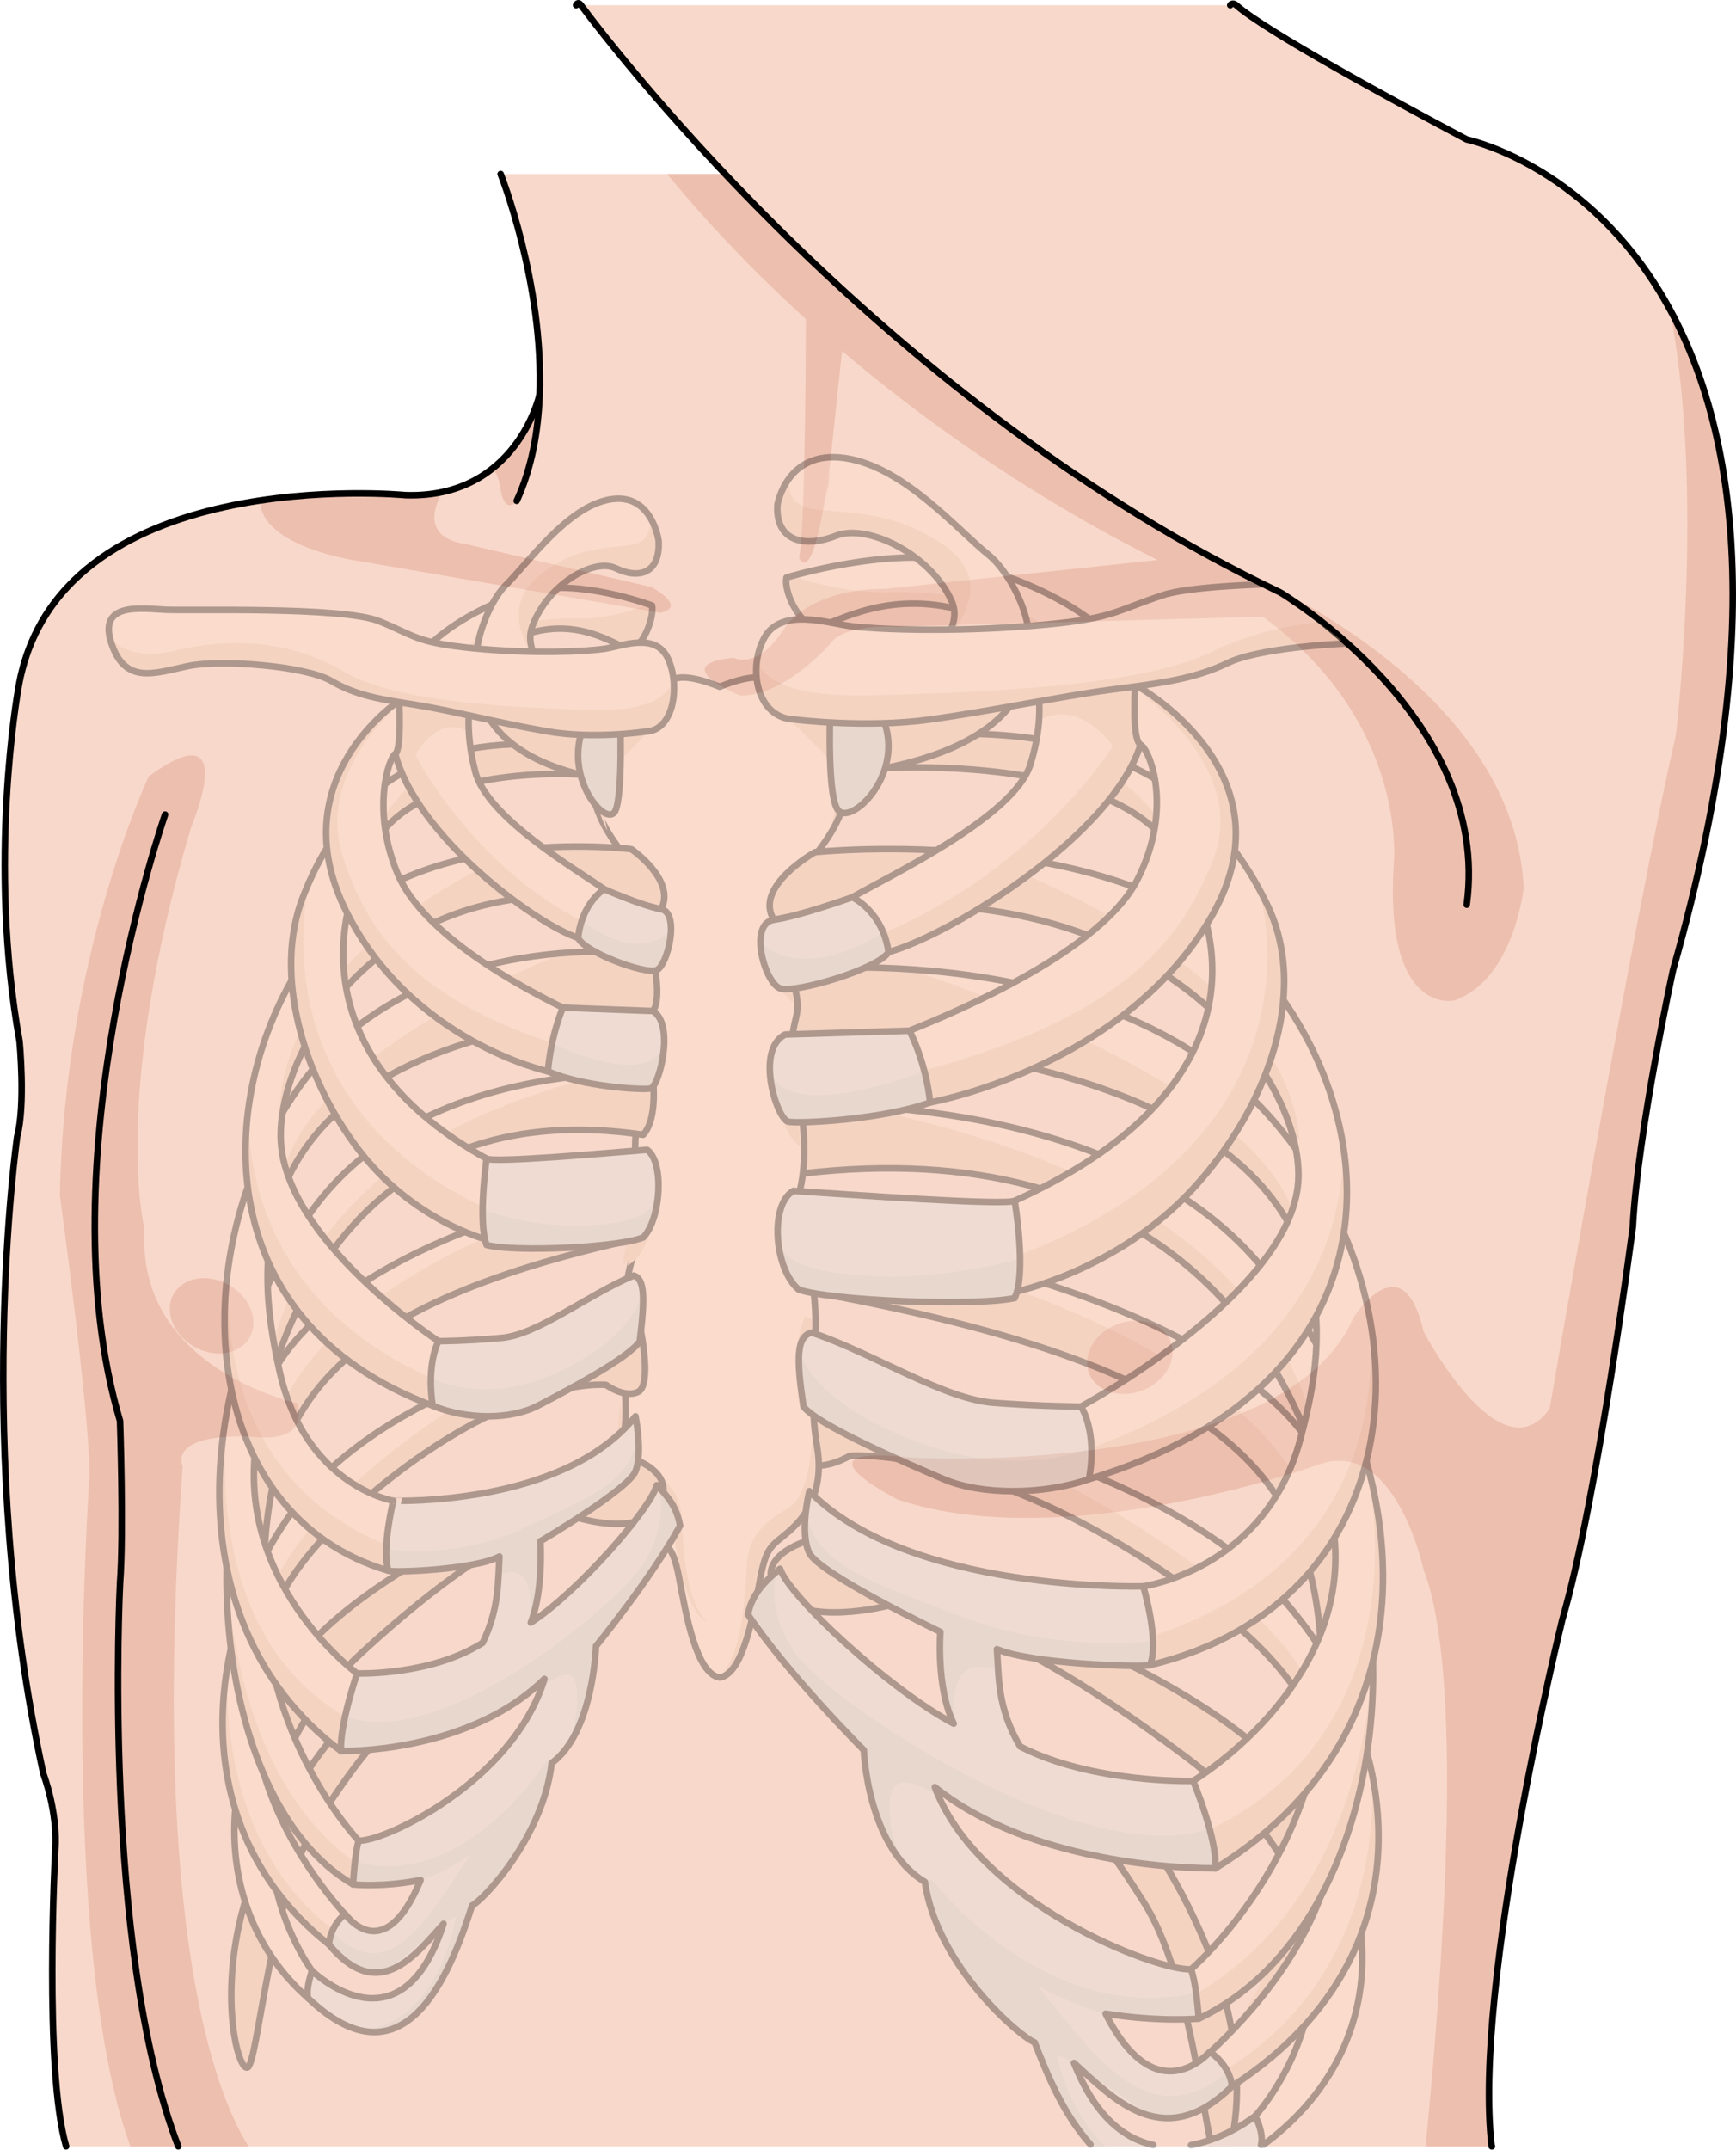 <?xml version="1.0" encoding="utf-8"?>
<!-- Generator: Adobe Illustrator 16.0.0, SVG Export Plug-In . SVG Version: 6.00 Build 0)  -->
<!DOCTYPE svg PUBLIC "-//W3C//DTD SVG 1.1//EN" "http://www.w3.org/Graphics/SVG/1.1/DTD/svg11.dtd">
<svg version="1.1" id="Layer_2" xmlns="http://www.w3.org/2000/svg" xmlns:xlink="http://www.w3.org/1999/xlink" x="0px" y="0px"
	 width="265.914px" height="329.17px" viewBox="0 0 265.914 329.17" enable-background="new 0 0 265.914 329.17"
	 xml:space="preserve">
<g>
	<g>
		<path fill="#F8D8CA" d="M224.666,21.358c-11.55-6.12-30.88-16.641-35.3-20.561H88.324c12.58,16.513,22.839,25.848,22.839,25.848
			H76.93c1.186,3.326,6.337,18.746,5.717,33.963h-0.05c0,0-3.561,15.76-20.48,15.21c0,0-54.04-5.2-59.39,30.1
			c0,0-4.66,26.181,0.27,53.53c0,0,0.93,9.73-0.37,14.61c0,0-6.84,47.819,4.021,97.56c0,0,2.26,5.88,1.81,11.76
			c0,0-1.76,33.561,1.67,45.261h17.181h201.18c-2.93-24.81,10.83-80.671,10.83-80.671c5.39-18.5,10.79-60.119,10.79-60.119
			c0.77-14.65,6.16-39.311,6.16-39.311C288.646,34.458,224.666,21.358,224.666,21.358z"/>
		<path fill="#EDBFAF" d="M256.685,112.674c-6.438,27.896-19.313,103.005-19.313,103.005c-7.511,10.73-19.313-11.803-19.313-11.803
			c-3.219-13.948-10.729-2.146-10.729-2.146c-10.729,24.678-67.597,21.46-67.597,21.46c-19.313-2.146-2.146,6.438-2.146,6.438
			c25.751,8.584,64.378-5.365,64.378-5.365c11.803-4.292,16.094,16.095,16.094,16.095c6.06,15.486,3.246,58.436,0.31,88.282h10.119
			c-2.93-24.81,10.83-80.671,10.83-80.671c5.39-18.5,10.79-60.119,10.79-60.119c0.77-14.65,6.16-39.311,6.16-39.311
			c14.709-51.822,9.532-82.804-0.497-101.188C261.227,75.317,256.685,112.674,256.685,112.674z"/>
		<path fill="#EDBFAF" d="M77.084,76.436c1.354,2.911,3.579-1.838,4.022-3.552c0.664-2.569,0.763-5.232,1.18-7.786
			c0.374-2.287,1.621-5.52,0.651-7.916c-0.082-0.015-0.166-0.02-0.249-0.026c0.015,1.148,0.005,2.301-0.042,3.453h-0.05
			c0,0-1.507,6.646-7.196,11.156c0.219,0.236,0.424,0.489,0.594,0.781C76.702,73.754,76.527,75.236,77.084,76.436z"/>
		<path fill="#EDBFAF" d="M55.143,85.94l45.947,7.877c4.376-0.875-1.313-3.938-1.313-3.938l-28.444-6.564
			c-5.739-0.883-5.464-4.55-3.614-7.967c-1.682,0.359-3.541,0.538-5.603,0.471c0,0-10.271-0.987-22.301,0.822
			C40.008,83.921,55.143,85.94,55.143,85.94z"/>
		<path fill="#EDBFAF" d="M185.581,85.503c-32.923-17.846-64.108-47.816-75.049-58.857h-8.343
			c36.484,44.221,83.773,63.065,83.773,63.065c30.217,16.448,27.54,42.457,27.54,42.457c-1.53,23.333,9.18,21.037,9.18,21.037
			c9.18-3.06,10.71-17.213,10.71-17.213C231.862,102.715,185.581,85.503,185.581,85.503z"/>
		<path fill="#EDBFAF" d="M27.979,224.539c0,0-2.594-5.187,11.021-4.538c0,0,8.429,1.296,6.483-5.187c0,0-24.636-5.187-23.339-26.58
			c0,0-5.186-20.097,7.132-61.588c0,0,7.779-18.153-6.483-7.78c0,0-12.966,27.229-13.614,64.182c0,0,4.538,33.063,4.538,42.788
			c0,0-5.047,71.701,6.247,102.803h7.344h10.748C33.275,321.061,22.915,295.938,27.979,224.539z"/>
		<path fill="none" stroke="#000000" stroke-linecap="round" stroke-linejoin="round" stroke-miterlimit="10" d="M88.246,0.798
			c0,0,0.25-0.67,0.75,0c5.99,8.011,47.37,61.46,107.15,89.931c0,0,32.38,19.27,28.52,47.79"/>
		<path fill="none" stroke="#000000" stroke-linecap="round" stroke-linejoin="round" stroke-miterlimit="10" d="M188.446,0.798
			c0,0,0.33-0.53,0.92,0c4.42,3.92,23.75,14.44,35.3,20.561c0,0,63.98,13.1,31.601,127.18c0,0-5.391,24.66-6.16,39.311
			c0,0-5.4,41.619-10.79,60.119c0,0-13.76,55.861-10.83,80.671c0.01,0.11,0.03-0.11,0.04,0"/>
		<path fill="none" stroke="#000000" stroke-linecap="round" stroke-linejoin="round" stroke-miterlimit="10" d="M76.687,26.646
			c0,0,6.66,16.783,5.96,33.963c-0.221,5.59-1.23,11.16-3.5,16.08"/>
		<path fill="none" stroke="#000000" stroke-linecap="round" stroke-linejoin="round" stroke-miterlimit="10" d="M82.597,60.608
			c0,0-3.561,15.76-20.48,15.21c0,0-54.04-5.2-59.39,30.1c0,0-4.66,26.181,0.27,53.53c0,0,0.93,9.73-0.37,14.61
			c0,0-6.84,47.819,4.021,97.56c0,0,2.26,5.88,1.81,11.76c0,0-1.76,33.561,1.67,45.261"/>
		<path fill="none" stroke="#000000" stroke-linecap="round" stroke-linejoin="round" stroke-miterlimit="10" d="M25.286,124.729
			c0,0-18.6,53.319-6.899,92.85c0,0,0.59,17.14,0,24.82c0,0-2.86,55.831,8.92,86.24"/>
		<path fill="#EDBFAF" d="M194.675,94.383l-57.501,1.583c0,0-7.913-0.527-10.023,2.638c0,0-6.857,7.913-13.716,7.913
			c0,0-11.606-4.747-1.056-5.803c0,0,3.692,2.11,7.913-4.748c0,0,3.693-5.803,15.299-5.803l44.841-4.748
			C180.432,85.415,191.51,91.745,194.675,94.383z"/>
		<path fill="#EDBFAF" d="M123.457,45.322c0,0,0,35.345-1.055,40.093c0,0,1.582,4.22,3.692-7.386s0.528-2.11,0.528-2.11
			l2.638-24.794L123.457,45.322z"/>
		<path fill="#EDBFAF" d="M179.305,205.413c1.084,2.796-0.834,6.143-4.288,7.481c-3.443,1.336-7.121,0.159-8.206-2.636
			c-1.084-2.795,0.841-6.141,4.284-7.476C174.55,201.443,178.221,202.618,179.305,205.413z"/>
		<path fill="#EDBFAF" d="M38.219,204.821c-1.498,2.598-5.308,3.203-8.517,1.352c-3.2-1.844-4.59-5.447-3.094-8.045
			c1.497-2.597,5.311-3.195,8.51-1.351C38.328,198.628,39.716,202.224,38.219,204.821z"/>
	</g>
	<g opacity="0.3">
		<path fill="#EDC5AA" d="M188.416,328.659c1.343-5.232,1.9-16.436-2.705-28.381c-6.411-16.638-14.858-25.222-15.241-25.2
			l-6.952,0.867c0,0,4.011,3.072,11.819,15.534c6.266,10,8.66,29.613,10.287,37.18H188.416z"/>
		<path fill="none" stroke="#000000" stroke-linecap="round" stroke-linejoin="round" stroke-miterlimit="10" d="M185.476,328.157
			c-1.627-7.585-3.879-26.688-10.139-36.678c-7.809-12.462-11.819-15.534-11.819-15.534l6.952-0.867
			c0.383-0.021,8.83,8.563,15.241,25.2c4.603,11.939,4.19,22.512,2.85,27.748"/>
		<path fill="#FFE1CF" d="M123.439,236.002c0,0,45.896,12.619,67.595,30.167c21.703,17.55,24.671,45.799,2.252,61.923
			c-2.547-0.281-1.009-4.105-1.009-4.105s25.628-27.777-10.618-54.977c-32.905-24.695-45.563-23.168-45.563-23.168
			s-13.042,3.368-16.981-2.008C115.179,238.461,123.439,236.002,123.439,236.002z"/>
		<path fill="#EDC5AA" d="M123.439,236.002c0,0,45.896,12.619,67.595,30.167c4.839,3.913,8.729,8.392,11.621,13.161l-3.785,10.395
			h-0.006c-2.613-6.62-7.838-13.684-17.205-20.715c-32.905-24.695-45.563-23.168-45.563-23.168s-13.042,3.368-16.981-2.008
			C115.179,238.461,123.439,236.002,123.439,236.002z"/>
		<path fill="none" stroke="#000000" stroke-linecap="round" stroke-linejoin="round" stroke-miterlimit="10" d="M192.434,327.764
			c-1.497-0.973-0.156-3.777-0.156-3.777s25.628-27.777-10.618-54.977c-32.905-24.695-45.563-23.168-45.563-23.168
			s-13.042,3.368-16.981-2.008c-3.937-5.373,4.324-7.832,4.324-7.832s45.896,12.619,67.595,30.167
			c21.558,17.432,24.468,46.019,2.537,62.201"/>
		<path fill="#EDC5AA" d="M185.706,315.898c-0.289-0.409-0.577-0.821-0.857-1.271c13.295-12.449,11.513-25.776,11.513-25.776
			l2.513-0.972C199.459,298.238,195.282,308.445,185.706,315.898z"/>
		<g>
			<path fill="#FFE1CF" d="M122.827,213.649c0,0,41.396,5.79,65.266,23.504c23.878,17.712,36.701,58.919,0.616,82.307
				c-3.226-0.661-4.64-4.14-4.64-4.14s44.969-36.41,2.174-68.941c-33.416-25.406-56.051-23.479-56.051-23.479
				s-3.948,2.386-6.81,1.192C120.527,222.9,122.827,213.649,122.827,213.649z"/>
			<path fill="#EDC5AA" d="M188.709,319.46c-0.662-0.136-1.242-0.396-1.753-0.711c0.062-0.479,0.146-0.976,0.255-1.509
				c26.376-15.774,22.874-45.906,22.843-46.176C213.702,287.976,208.755,306.469,188.709,319.46z"/>
			<path fill="#EDC5AA" d="M202.533,266.255c-2.577-6.563-7.634-13.297-16.29-19.876c-33.416-25.406-56.051-23.479-56.051-23.479
				s-3.948,2.386-6.81,1.192c-2.855-1.192-0.556-10.443-0.556-10.443s1.474,0.203,4.021,0.657l29.404,9.368
				C156.253,223.675,204.042,246.253,202.533,266.255z"/>
			<path fill="none" stroke="#000000" stroke-linecap="round" stroke-linejoin="round" stroke-miterlimit="10" d="M122.827,213.649
				c0,0,41.396,5.79,65.266,23.504c23.878,17.712,36.701,58.919,0.616,82.307c-3.226-0.661-4.64-4.14-4.64-4.14
				s44.969-36.41,2.174-68.941c-33.416-25.406-56.051-23.479-56.051-23.479s-3.948,2.386-6.81,1.192
				C120.527,222.9,122.827,213.649,122.827,213.649z"/>
		</g>
		<g>
			<path fill="#FFE1CF" d="M121.144,187.746c0,0,54.376,6.442,76.014,28.438c21.641,21.993,17.649,78.38-13.088,92.901
				c-3.99-2.737-1.188-7.545-1.188-7.545s20.883-17.822,20.119-45.263c-0.76-27.437-9.679-46.392-80.236-58.841
				C120.472,193.802,121.144,187.746,121.144,187.746z"/>
			<path fill="#EDC5AA" d="M121.051,189.764l31.894,6.812c0,0,29.396,9.148,42.315,25.091c12.922,15.939,10.647,25.735,9.216,36.37
				c-0.403,2.973-1.112,5.099-1.922,6.658c0.355-2.694,0.53-5.494,0.447-8.416c-0.76-27.437-9.679-46.392-80.236-58.841
				C121.313,195.134,121.048,191.854,121.051,189.764z"/>
			<path fill="#EDC5AA" d="M183.521,305.077c25.346-14.939,26.675-47.679,26.743-51.349c0.716,22.521-8.076,46.582-26.653,55.357
				c-1.161-0.798-1.74-1.773-1.982-2.755C182.053,305.917,182.658,305.494,183.521,305.077z"/>
			<path fill="none" stroke="#000000" stroke-linecap="round" stroke-linejoin="round" stroke-miterlimit="10" d="M120.687,187.746
				c0,0,54.371,6.442,76.016,28.438c21.639,21.993,17.649,78.38-13.092,92.901c-3.987-2.737-1.186-7.545-1.186-7.545
				s20.884-17.822,20.125-45.263c-0.767-27.437-9.681-46.392-80.242-58.841C120.018,193.802,120.687,187.746,120.687,187.746z"/>
		</g>
		<g>
			<g>
				<path fill="#FFE1CF" d="M120.416,169.258c0,0,48.253-2.935,71.688,23.375c23.438,26.31,31.161,70.626-5.94,93.445
					c-2.972-4.621-3.4-13.39-3.4-13.39s26.509-15.886,21.057-41.018c-5.445-25.131-26.137-58.581-81.462-51.921
					C118.999,176.789,120.416,169.258,120.416,169.258z"/>
				<path fill="#EDC5AA" d="M161.286,178.244c11.859,4.957,39.125,19.335,41.217,48.242h-0.002
					c-7.079-24.28-28.548-52.944-80.144-46.736c-3.358-2.961-1.941-10.492-1.941-10.492s4.277-0.262,10.902,0.07l0.999,0.315
					C132.317,169.644,148.338,172.83,161.286,178.244z"/>
				<path fill="#EDC5AA" d="M185.304,280.109c31.721-15.028,24.648-51.787,24.648-51.787l0.648,0.85
					c4.167,20.987-1.762,42.963-24.438,56.906c-0.965-1.492-2.144-1.802-2.643-3.729
					C183.771,281.664,184.994,280.91,185.304,280.109z"/>
			</g>
			<path fill="none" stroke="#000000" stroke-linecap="round" stroke-linejoin="round" stroke-miterlimit="10" d="M120.416,169.258
				c0,0,48.253-2.935,71.688,23.375c23.438,26.31,31.161,70.626-5.94,93.445c-2.972-4.621-3.4-13.39-3.4-13.39
				s26.509-15.886,21.057-41.018c-5.445-25.131-26.137-58.581-81.462-51.921C118.999,176.789,120.416,169.258,120.416,169.258z"/>
		</g>
		<g>
			<path fill="#FFE1CF" d="M120.416,148.593c0,0,49.987-5.761,74.844,23.242c24.861,29.001,20.701,73.605-19.118,83.126
				c-2.887-4.621-1.02-12.068-1.02-12.068s18.703-2.537,24.07-22.576c4.791-17.91,12.016-56.821-78.923-61.915
				C118.232,156.14,120.416,148.593,120.416,148.593z"/>
			<path fill="#EDC5AA" d="M120.416,148.593c0,0,7.813-0.895,18.791-0.196c13.655,4.533,58.541,20.964,59.85,41.601
				c-0.048,0.125-0.099,0.23-0.153,0.35c-6.478-14.884-26.297-29.017-78.634-31.945C118.232,156.14,120.416,148.593,120.416,148.593
				z"/>
			<path fill="#EDC5AA" d="M175.239,253.004c0.36-0.785,0.798-1.615,1.336-2.506c38.277-12.661,33.572-46.452,32.825-50.676
				c5.278,23.969-5.004,48.383-33.259,55.139C175.761,254.348,175.466,253.69,175.239,253.004z"/>
			<path fill="none" stroke="#000000" stroke-linecap="round" stroke-linejoin="round" stroke-miterlimit="10" d="M120.416,148.593
				c0,0,49.987-5.761,74.844,23.242c24.861,29.001,20.701,73.605-19.118,83.126c-2.887-4.621-1.02-12.068-1.02-12.068
				s18.703-2.537,24.07-22.576c4.791-17.91,12.016-56.821-78.923-61.915C118.232,156.14,120.416,148.593,120.416,148.593z"/>
		</g>
		<path fill="#FFE1CF" d="M110.245,256.857c3.582-0.538,5.157-9.604,6.223-15.281c1.062-5.686,2.24-4.873,5.314-7.984
			c3.071-3.108,4.135-7.303,3.425-11.769c-0.707-4.465-0.591-5.276-0.471-8.659c0.117-3.381-1.302-4.732-0.355-6.506
			c0.943-1.778,0.587-9.455-0.592-13.381c-1.182-3.92-2.126-7.164-1.182-11.358c0.945-4.197,0.708-10.418-0.472-13.936
			c-1.181-3.516-1.301-7.843-0.235-12.041c1.062-4.191-1.535-5.68-1.603-15.016c-0.065-9.334,10.385-10.583,10.058-25.975
			c-0.327-15.393-11.078-8.955-12.685-10.64c-1.61-1.679-7.426,0.845-7.426,0.845s-5.818-2.523-7.427-0.845
			c-1.606,1.685-12.36-4.753-12.687,10.64c-0.327,15.392,10.12,16.641,10.057,25.975c-0.068,9.336-2.664,10.824-1.598,15.016
			c1.061,4.198,0.938,8.525-0.237,12.041c-1.183,3.518-1.419,9.738-0.474,13.936c0.947,4.194,0,7.438-1.184,11.358
			c-1.179,3.926-1.529,11.603-0.588,13.381c0.944,1.773-0.474,3.125-0.354,6.506c0.121,3.383,0.237,4.194-0.475,8.659
			c-0.709,4.466,0.355,8.66,3.428,11.769c3.07,3.111,4.251,2.299,5.316,7.984C105.085,247.254,106.66,256.319,110.245,256.857z"/>
		<g>
			<path fill="#EDC5AA" d="M123.329,201.546l1.004,0.398c0.028,2.138-0.138,3.962-0.535,4.714c-0.942,1.773,0.469,3.125,0.353,6.506
				c-0.039,1.066-0.071,1.879-0.083,2.625C119.835,209.217,123.329,201.546,123.329,201.546z"/>
			<path fill="#EDC5AA" d="M120.144,183.322l1.749-0.651c-0.678,3.829,0.204,6.93,1.313,10.606c0.381,1.27,0.679,2.927,0.866,4.652
				c-0.08-0.055-0.155-0.108-0.238-0.161C118.539,194.347,120.144,183.322,120.144,183.322z"/>
			<path fill="#EDC5AA" d="M114.389,239.631c0.306-5.106,3.53-6.97,6.48-8.816c2.263-1.413,3.257-5.936,3.544-10.387
				c0.061,0.425,0.129,0.882,0.211,1.396c0.708,4.466-0.357,8.66-3.426,11.769c-3.07,3.111-4.255,2.299-5.314,7.984
				c-1.008,5.369-2.474,13.759-5.658,15.111C113.692,253.468,114.087,244.727,114.389,239.631z"/>
			<path fill="#EDC5AA" d="M129.775,114.952c0.104,4.959-0.915,8.45-2.337,11.216c1.392-5.637,0.132-9.66-2.052-11.617
				c-2.435-2.18-7.555-7.727-7.555-7.727l9.21-0.784C128.567,107.506,129.67,110.177,129.775,114.952z"/>
			<path fill="#EDC5AA" d="M117.792,141.851c0.471-1.537,1.319-2.801,2.338-4.024c-0.272,0.941-0.422,1.962-0.412,3.101
				c0.051,7.396,1.683,9.867,1.836,12.657C117.896,150.438,116.351,146.623,117.792,141.851z"/>
			<path fill="#EDC5AA" d="M119.229,159.72l1.379,1.344c-0.075,2.459,0.244,4.834,0.945,6.92c0.657,1.967,1.023,4.772,1.054,7.599
				c-0.024-0.016-0.043-0.029-0.063-0.047C117.572,171.884,119.229,159.72,119.229,159.72z"/>
		</g>
		<g>
			<path fill="#EDC5AA" d="M96.108,197.123l-0.928,0.368c-0.027,1.985,0.125,3.678,0.496,4.376c0.876,1.645-0.439,2.9-0.328,6.038
				c0.03,0.987,0.067,1.742,0.08,2.436C99.354,204.241,96.108,197.123,96.108,197.123z"/>
			<path fill="#EDC5AA" d="M99.067,180.213l-1.622-0.605c0.628,3.555-0.189,6.433-1.223,9.843c-0.35,1.179-0.626,2.716-0.804,4.318
				c0.076-0.052,0.147-0.102,0.225-0.151C100.556,190.442,99.067,180.213,99.067,180.213z"/>
			<path fill="#EDC5AA" d="M104.406,232.463c-0.281-4.738-3.274-6.469-6.013-8.182c-2.1-1.312-3.025-5.507-3.287-9.638
				c-0.055,0.395-0.122,0.82-0.197,1.294c-0.66,4.146,0.328,8.036,3.18,10.922c2.849,2.887,3.943,2.132,4.933,7.408
				c0.933,4.982,2.291,12.768,5.249,14.022C105.055,245.302,104.688,237.191,104.406,232.463z"/>
			<path fill="#EDC5AA" d="M90.132,116.771c-0.098,4.604,0.846,7.842,2.165,10.408c-1.289-5.231-0.121-8.964,1.907-10.78
				c2.259-2.021,7.012-7.17,7.012-7.17l-8.551-0.727C91.251,109.861,90.226,112.341,90.132,116.771z"/>
			<path fill="#EDC5AA" d="M101.246,141.73c-0.429-1.428-1.22-2.598-2.165-3.734c0.249,0.874,0.389,1.821,0.382,2.878
				c-0.048,6.862-1.565,9.155-1.704,11.744C101.148,149.699,102.587,146.159,101.246,141.73z"/>
			<path fill="#EDC5AA" d="M99.915,158.313l-1.276,1.247c0.064,2.28-0.228,4.485-0.878,6.421c-0.613,1.824-0.952,4.428-0.979,7.051
				c0.022-0.015,0.037-0.027,0.059-0.044C101.452,169.6,99.915,158.313,99.915,158.313z"/>
		</g>
		<path fill="none" stroke="#000000" stroke-linecap="round" stroke-linejoin="round" stroke-miterlimit="10" d="M110.245,256.857
			c3.582-0.538,5.157-9.604,6.223-15.281c1.062-5.686,2.24-4.873,5.314-7.984c3.071-3.108,4.135-7.303,3.425-11.769
			c-0.707-4.465-0.591-5.276-0.471-8.659c0.117-3.381-1.302-4.732-0.355-6.506c0.943-1.778,0.587-9.455-0.592-13.381
			c-1.182-3.92-2.126-7.164-1.182-11.358c0.945-4.197,0.708-10.418-0.472-13.936c-1.181-3.516-1.301-7.843-0.235-12.041
			c1.062-4.191-1.535-5.68-1.603-15.016c-0.065-9.334,10.385-10.583,10.058-25.975c-0.327-15.393-11.078-8.955-12.685-10.64
			c-1.61-1.679-7.426,0.845-7.426,0.845s-5.818-2.523-7.427-0.845c-1.606,1.685-12.36-4.753-12.687,10.64
			c-0.327,15.392,10.12,16.641,10.057,25.975c-0.068,9.336-2.664,10.824-1.598,15.016c1.061,4.198,0.938,8.525-0.237,12.041
			c-1.183,3.518-1.419,9.738-0.474,13.936c0.947,4.194,0,7.438-1.184,11.358c-1.179,3.926-1.529,11.603-0.588,13.381
			c0.944,1.773-0.474,3.125-0.354,6.506c0.121,3.383,0.237,4.194-0.475,8.659c-0.709,4.466,0.355,8.66,3.428,11.769
			c3.07,3.111,4.251,2.299,5.316,7.984C105.085,247.254,106.66,256.319,110.245,256.857z"/>
		<g>
			<g>
				<path fill="#FFE1CF" d="M124.841,130.479c0,0,48.584-5.078,68.281,18.119c19.699,23.196,22.093,63.235-26.319,77.889
					c-1.526-3.962-1.224-11.127-1.224-11.127s33.148-17.767,33.316-35.289c0.174-17.518-25.855-50.395-80.344-39.238
					C115.351,135.77,124.841,130.479,124.841,130.479z"/>
				<path fill="#EDC5AA" d="M124.841,130.479c0,0,10.296-1.075,23.324,0.025c8.293,2.852,48.562,18.009,50.892,43.923
					c-0.351-0.198-0.697-0.378-1.048-0.573c-4.976-17.963-30.922-42.958-79.457-33.021
					C115.351,135.77,124.841,130.479,124.841,130.479z"/>
				<path fill="#EDC5AA" d="M166.803,226.486c-0.423-1.092-0.7-2.434-0.886-3.793c0.393-0.338,0.812-0.678,1.278-1.027
					c33.937-12.341,38.583-34.695,38.591-45.965C208.813,195.566,199.152,216.693,166.803,226.486z"/>
				<path fill="none" stroke="#000000" stroke-linecap="round" stroke-linejoin="round" stroke-miterlimit="10" d="M124.841,130.479
					c0,0,48.584-5.078,68.281,18.119c19.699,23.196,22.093,63.235-26.319,77.889c-1.526-3.962-1.224-11.127-1.224-11.127
					s33.148-17.767,33.316-35.289c0.174-17.518-25.855-50.395-80.344-39.238C115.351,135.77,124.841,130.479,124.841,130.479z"/>
			</g>
			<g>
				<path fill="#D9E1E1" d="M165.579,215.359c0,0,2.586,3.771,1.224,11.127c-7.131,2.45-16.474,2.45-22.246,0
					c-5.774-2.454-19.367-8.299-21.487-11.127c-1.098-7.361-1.098-10.751,1.276-11.317c9.51,3.208,20.211,10.183,27.85,10.747
					C159.841,215.359,165.579,215.359,165.579,215.359z"/>
				<path fill="#BED2D2" d="M139.278,220.316c16.444,6.666,27.896,1.363,27.908,1.357c0.049,1.381-0.049,2.989-0.384,4.813
					c-7.131,2.45-16.474,2.45-22.246,0c-5.774-2.454-19.367-8.299-21.487-11.127c-0.621-4.145-0.889-7.029-0.584-8.86
					C122.485,206.499,122.827,213.649,139.278,220.316z"/>
				<path fill="none" stroke="#000000" stroke-linecap="round" stroke-linejoin="round" stroke-miterlimit="10" d="M165.579,215.359
					c0,0,2.586,3.771,1.224,11.127c-7.131,2.45-16.474,2.45-22.246,0c-5.774-2.454-19.367-8.299-21.487-11.127
					c-1.098-7.361-1.098-10.751,1.276-11.317c9.51,3.208,20.211,10.183,27.85,10.747
					C159.841,215.359,165.579,215.359,165.579,215.359z"/>
			</g>
		</g>
		<g>
			<g>
				<path fill="#FFE1CF" d="M134.368,117.665c0,0,34.301-2.451,44.662,11.695c10.355,14.145,12.736,38.103-23.609,54.506
					c-3.902,2.448,0,13.955,0,13.955s15.628-3.208,27.173-15.656c11.55-12.447,18-30.174,11.55-43.567
					c-6.457-13.388-18.409-25.468-44.27-26.215C124.008,111.634,134.368,117.665,134.368,117.665z"/>
				<path fill="#EDC5AA" d="M149.874,112.383c5,0.143,9.478,0.715,13.5,1.634c0.272,0.135,16.332,8.113,19.307,21.501
					c0-0.002-0.004-0.005-0.004-0.005c-1.032-2.199-2.266-4.266-3.646-6.152c-10.361-14.146-44.662-11.695-44.662-11.695
					S124.008,111.634,149.874,112.383z"/>
				<path fill="#EDC5AA" d="M154.14,192.811c0.584-0.646,1.302-0.01,2.098-0.668c47.992-18.518,36.745-55.337,36.745-55.337
					l0.201-0.094c0.332,0.626,0.652,1.255,0.96,1.886c6.45,13.394,0,31.12-11.55,43.567c-11.545,12.448-27.173,15.656-27.173,15.656
					S154.652,195.544,154.14,192.811z"/>
				<path fill="none" stroke="#000000" stroke-linecap="round" stroke-linejoin="round" stroke-miterlimit="10" d="M134.368,117.665
					c0,0,34.301-2.451,44.662,11.695c10.355,14.145,12.736,38.103-23.609,54.506c-3.902,2.448,0,13.955,0,13.955
					s15.628-3.208,27.173-15.656c11.55-12.447,18-30.174,11.55-43.567c-6.457-13.388-18.409-25.468-44.27-26.215
					C124.008,111.634,134.368,117.665,134.368,117.665z"/>
			</g>
			<g>
				<path fill="#D9E1E1" d="M155.421,183.866c0,0,1.874,10.936,0,14.896c-6.277,1.318-28.524,0.375-33.113-1.325
					c-3.735-3.201-4.445-13.032-0.782-15.093C130.29,182.921,153.812,184.613,155.421,183.866z"/>
				<path fill="#BED2D2" d="M122.308,197.438c-1.674-1.433-2.732-4.201-3.072-7.004c1.26,2.812,4.603,4.395,13.934,4.939
					c11.896,0.689,22.933-2.618,23.08-2.663c0.025,2.364-0.164,4.647-0.828,6.053C149.144,200.081,126.896,199.138,122.308,197.438z
					"/>
				<path fill="none" stroke="#000000" stroke-linecap="round" stroke-linejoin="round" stroke-miterlimit="10" d="M155.421,183.866
					c0,0,1.874,10.936,0,14.896c-6.277,1.318-28.524,0.375-33.113-1.325c-3.735-3.201-4.445-13.032-0.782-15.093
					C130.29,182.921,153.812,184.613,155.421,183.866z"/>
			</g>
		</g>
		<g>
			<g>
				<path fill="#FFE1CF" d="M120.47,88.431c0,0,16.146-4.946,26.899-2.265c11.525,2.872,30.384,10.938,27.859,25.737
					c-2.521,14.807-29.628,31.344-39.132,33.874c-3.379-2.53-5.782-5.999-5.538-8.396c5.521-3.203,24.728-12.273,27.25-20.273
					c2.53-8.001,2.77-19.338-9.235-23.27c-12.011-3.938-20.417,1.53-23.059,2.065C122.872,96.431,119.989,90.833,120.47,88.431z"/>
				<path fill="#EDC5AA" d="M170.473,114.201c-5.469-7.066-10.456-4.269-10.456-4.269l-0.83-0.328
					c0.027-0.684,0.027-1.369-0.011-2.049l14.888-4.517c1.229,2.637,1.726,5.583,1.165,8.864
					c-2.521,14.807-29.628,31.344-39.132,33.874c-0.265-0.197-0.52-0.397-0.769-0.607c-0.036-0.701-0.04-1.466,0-2.324
					C158.881,132.986,170.473,114.201,170.473,114.201z"/>
				<path fill="#EDC5AA" d="M159.103,110.832c0.489-3.362,1.476-13.063-10.529-16.994c-12.011-3.938-20.417,1.53-23.059,2.065
					c-2.643,0.527-5.525-5.07-5.045-7.473c0,0,0.324-0.096,0.901-0.259l0.58,0.223c0,0,7.133,2.494,14.146,2.273
					c7.014-0.225,27.973,1.003,28.979,13.146"/>
				<path fill="none" stroke="#000000" stroke-linecap="round" stroke-linejoin="round" stroke-miterlimit="10" d="M120.47,88.431
					c0,0,16.146-4.946,26.899-2.265c11.525,2.872,30.384,10.938,27.859,25.737c-2.521,14.807-29.628,31.344-39.132,33.874
					c-3.379-2.53-5.782-5.999-5.538-8.396c5.521-3.203,24.728-12.273,27.25-20.273c2.53-8.001,2.77-19.338-9.235-23.27
					c-12.011-3.938-20.417,1.53-23.059,2.065C122.872,96.431,119.989,90.833,120.47,88.431z"/>
			</g>
			<g>
				<path fill="#D9E1E1" d="M130.559,137.381c0,0,4.698,2.217,5.538,8.396c-1.402,2.521-14.133,6.312-16.533,5.586
					c-2.402-0.721-5.026-9.943-1.012-10.531C122.565,140.247,130.559,137.381,130.559,137.381z"/>
				<path fill="#BED2D2" d="M116.73,144.416c0,0,5.427,6.308,18.59-1.57c0.349,0.858,0.626,1.832,0.776,2.932
					c-1.402,2.521-14.133,6.312-16.533,5.586c-1.414-0.424-2.893-3.781-3.062-6.602L116.73,144.416z"/>
				<path fill="none" stroke="#000000" stroke-linecap="round" stroke-linejoin="round" stroke-miterlimit="10" d="M130.559,137.381
					c0,0,4.698,2.217,5.538,8.396c-1.402,2.521-14.133,6.312-16.533,5.586c-2.402-0.721-5.026-9.943-1.012-10.531
					C122.565,140.247,130.559,137.381,130.559,137.381z"/>
			</g>
		</g>
		<g>
			<g>
				<path fill="#FFE1CF" d="M173.878,104.859c0,0,25.028,13.423,11.316,36.12c-13.711,22.696-42.721,27.823-42.721,27.823
					s-3.561-8.495-3.163-10.987c7.646-3.072,29.404-12.253,34.941-23.184c5.538-10.934,1.834-19.891,0.453-20.61
					C173.329,113.303,173.878,104.859,173.878,104.859z"/>
				<path fill="#EDC5AA" d="M140.708,164.133c0.02-0.758,0.725,0.608,0.857-0.229c28.875-7.803,39.111-18.791,44.299-32.416
					c5.186-13.626-10.402-24.758-10.402-24.758l3.061,1.317c6.496,5.237,16.471,16.715,6.672,32.933
					c-13.711,22.696-42.721,27.823-42.721,27.823S141.558,166.614,140.708,164.133z"/>
				<path fill="none" stroke="#000000" stroke-linecap="round" stroke-linejoin="round" stroke-miterlimit="10" d="M173.878,104.859
					c0,0,25.028,13.423,11.316,36.12c-13.711,22.696-42.721,27.823-42.721,27.823s-3.561-8.495-3.163-10.987
					c7.646-3.072,29.404-12.253,34.941-23.184c5.538-10.934,1.834-19.891,0.453-20.61
					C173.329,113.303,173.878,104.859,173.878,104.859z"/>
			</g>
			<g>
				<path fill="#D9E1E1" d="M139.311,157.815c0,0,2.503,4.69,3.163,10.987c-7.252,2.636-19.945,3.279-21.709,2.955
					c-1.758-0.319-5.162-11.015-0.495-13.356C124.673,158.261,139.311,157.815,139.311,157.815z"/>
				<path fill="#BED2D2" d="M117.935,164.017c2.656,7.464,19.588,1.531,23.656-0.018c0.373,1.437,0.7,3.055,0.883,4.804
					c-7.252,2.636-19.945,3.279-21.709,2.955C119.708,171.565,118.073,167.633,117.935,164.017z"/>
				<path fill="none" stroke="#000000" stroke-linecap="round" stroke-linejoin="round" stroke-miterlimit="10" d="M139.311,157.815
					c0,0,2.503,4.69,3.163,10.987c-7.252,2.636-19.945,3.279-21.709,2.955c-1.758-0.319-5.162-11.015-0.495-13.356
					C124.673,158.261,139.311,157.815,139.311,157.815z"/>
			</g>
		</g>
		<g>
			<g>
				<path fill="#D9E1E1" d="M193.133,328.65c0.474-1.704-0.855-4.664-0.855-4.664s-5.12,4.073-11.301,4.664H193.133z"/>
				<path fill="#D9E1E1" d="M178.122,328.65c-4.87-0.482-10-3.627-13.613-12.775c5.863,5.28,13.67,13.955,24.2,3.585
					c-0.341-3.395-3.397-5.282-3.397-5.282s-8.154,9.619-15.961-5.847c8.318,1.319,14.26,0.755,14.26,0.755
					s-0.337-5.467-1.186-7.545c-5.435,0.191-32.6-10.184-39.229-27.91c12.91,10.373,33.288,12.447,42.968,12.447
					c0.338-4.525-3.4-13.39-3.4-13.39s-15.463,0.432-26.51-5.28c-3.549-6.035-3.207-10.562-3.549-14.896
					c5.097,2.259,22.248,2.828,23.438,2.448c1.527-3.581-1.02-12.068-1.02-12.068s-35.901,1.037-51.15-14.57
					c0,0-1.563,6.271,0,9.477c1.567,3.203,20.074,12.069,20.074,12.069s-0.679,8.487,2.039,14.048
					c-9.851-5.184-25.335-19.605-26.593-23.711c-2.038,1.665-4.274,3.678-4.929,6.997c6.05,9.076,17.754,20.771,17.754,20.771
					s0.52,14.897,9.352,20.177c1.869,13.016,14.773,23.873,16.813,24.574c1.922,4.957,4.743,11.34,8.866,15.926H178.122z"/>
			</g>
			<path fill="#BED2D2" d="M169.273,328.65c-5.985-5.853-7.407-14.096-7.407-14.096l2.643,1.32c0,0,7.029,4.939,11.964,8.158
				c3.612,0.838,7.666-0.072,12.236-4.573c-0.087-0.831-0.333-1.573-0.653-2.22c-12.155,10.182-20.459-2.686-29.246-13.294
				c6.113,3.396,10.541,4.385,10.541,4.385l9.938,0.864c2.713,0.043,4.322-0.109,4.322-0.109s-0.119-1.94-0.395-3.948
				c-23.346,5.231-40.457-17.341-40.457-17.341h-1.637c0.179,0.121,0.36,0.244,0.547,0.354
				c1.869,13.016,14.773,23.873,16.813,24.574c1.922,4.959,4.745,11.344,8.874,15.926H169.273z"/>
			<path fill="#BED2D2" d="M118.202,241.316l0.588,0.33c0,0-1.538,5.422,3.466,12.082c4.972,6.617,42.774,32.803,63.028,26.314
				c0.58,2.162,1,4.385,0.879,6.035c-9.68,0-30.058-2.074-42.968-12.447c0.195,0.521,0.413,1.036,0.64,1.545v-0.002
				c0,0-6.063-4.411-7.23-0.848c-0.998,3.043,0.124,9.17,2.83,12.141c-6.688-6.215-7.117-18.493-7.117-18.493
				s-11.704-11.695-17.754-20.771C115.079,244.58,116.585,242.779,118.202,241.316z"/>
			<path fill="#BED2D2" d="M176.142,254.961c-1.189,0.38-18.341-0.189-23.438-2.448c0.086,1.073,0.128,2.165,0.197,3.288l0,0
				c-8.69-3.281-6.524,7.938-6.524,7.938l-0.776-0.938c-2.148-5.508-1.555-12.932-1.555-12.932s-18.507-8.866-20.074-12.069
				c-0.799-1.638-0.777-4.07-0.571-6.066c2.032,8.07,9.224,10.219,24.126,15.881c14.846,5.645,28.984,3.641,29.088,3.625
				C176.661,252.661,176.554,253.992,176.142,254.961z"/>
			<path fill="none" stroke="#000000" stroke-linecap="round" stroke-linejoin="round" stroke-miterlimit="10" d="M193.155,328.42
				c0.512-1.696-0.878-4.434-0.878-4.434s-4.335,3.456-9.844,4.467"/>
			<path fill="none" stroke="#000000" stroke-linecap="round" stroke-linejoin="round" stroke-miterlimit="10" d="M176.647,328.431
				c-4.411-0.947-8.889-4.327-12.139-12.556c5.863,5.28,13.67,13.955,24.2,3.585c-0.341-3.395-3.397-5.282-3.397-5.282
				s-8.154,9.619-15.961-5.847c8.318,1.319,14.26,0.755,14.26,0.755s-0.337-5.467-1.186-7.545
				c-5.435,0.191-32.6-10.184-39.229-27.91c12.91,10.373,33.288,12.447,42.968,12.447c0.338-4.525-3.4-13.39-3.4-13.39
				s-15.463,0.432-26.51-5.28c-3.549-6.035-3.207-10.562-3.549-14.896c5.097,2.259,22.248,2.828,23.438,2.448
				c1.527-3.581-1.02-12.068-1.02-12.068s-35.901,1.037-51.15-14.57c0,0-1.563,6.271,0,9.477
				c1.567,3.203,20.074,12.069,20.074,12.069s-0.679,8.487,2.039,14.048c-9.851-5.184-25.335-19.605-26.593-23.711
				c-2.038,1.665-4.274,3.678-4.929,6.997c6.05,9.076,17.754,20.771,17.754,20.771s0.52,14.897,9.352,20.177
				c1.869,13.016,14.773,23.873,16.813,24.574c1.92,4.951,4.432,11.045,8.549,15.63"/>
		</g>
		<g>
			<g>
				<g>
					<path fill="#FFE1CF" d="M119.084,77.308c0,0,1.356-8.484,10.356-7.166c9.002,1.318,17.154,10.938,22.078,14.899
						c4.924,3.961,17.15,26.022-16.217,32.624c-2.971-9.235-1.615-11.501-1.615-11.501s15.285-7.072,12.057-14.195
						c-3.225-7.117-12.906-11.832-17.659-9.946C123.327,83.907,118.747,82.968,119.084,77.308z"/>
					<path fill="#EDC5AA" d="M135.302,117.665c-0.502-1.546-0.863-2.881-1.146-4.06l0.256-3.542c0,0,15.417-3.501,22.19-5.019
						C154.26,110.27,148.181,115.122,135.302,117.665z"/>
					<path fill="#EDC5AA" d="M120.906,73.211c-0.188,1.683,0.161,3.227,1.816,4.148c3.271,1.815,12.386-0.581,22.056,6.255
						c9.671,6.829-1.89,16.433-1.89,16.433v0.002c2.472-2.385,4.146-5.226,2.854-8.08c-3.225-7.117-12.906-11.832-17.659-9.946
						c-4.757,1.885-9.337,0.945-9-4.715C119.084,77.308,119.425,75.175,120.906,73.211z"/>
				</g>
				<path fill="none" stroke="#000000" stroke-linecap="round" stroke-linejoin="round" stroke-miterlimit="10" d="M119.084,77.308
					c0,0,1.356-8.484,10.356-7.166c9.002,1.318,17.154,10.938,22.078,14.899c4.924,3.961,17.15,26.022-16.217,32.624
					c-2.971-9.235-1.615-11.501-1.615-11.501s15.285-7.072,12.057-14.195c-3.225-7.117-12.906-11.832-17.659-9.946
					C123.327,83.907,118.747,82.968,119.084,77.308z"/>
			</g>
			<g>
				<path fill="#BED2D2" d="M127.235,106.919c0,0,5.602-4.42,8.32,3.918c2.719,8.341-5.604,15.88-7.3,13.053
					C126.554,121.062,127.235,106.919,127.235,106.919z"/>
				<path fill="none" stroke="#000000" stroke-linecap="round" stroke-linejoin="round" stroke-miterlimit="10" d="M127.235,106.919
					c0,0,5.602-4.42,8.32,3.918c2.719,8.341-5.604,15.88-7.3,13.053C126.554,121.062,127.235,106.919,127.235,106.919z"/>
			</g>
		</g>
		<g>
			<path fill="#FFE1CF" d="M192.644,89.505c-6.355,0.267-11.912,0.754-14.573,1.641c-7.743,2.576-7.652,3.664-19.899,4.662
				c-12.806,1.037-24.029,0.535-27.654,0.094c-3.66-0.449-10.873-2.977-13.453,1.783c-2.582,4.749-1.108,12.279,4.609,12.479
				c0,0,10.87,1.387,20.823,0c9.956-1.389,20.091-3.566,27.647-4.56c7.559-0.984,12.717-1.582,18.061-4.158
				c3.174-1.527,10.752-2.566,17.854-2.911C201.218,94.44,195.577,91.12,192.644,89.505z"/>
			<path fill="#EDC5AA" d="M201.845,95.272c-5.557,0.604-11.127,2.039-16.407,4.608c-11.585,5.642-38.759,6.164-50.715,6.554
				c-11.009,0.352-16.893-1.192-18.729-5.099c-0.699,4.33,1.154,9.077,5.68,9.231c0,0,10.87,1.391,20.823,0
				c9.956-1.385,20.091-3.566,27.647-4.556c7.559-0.987,12.717-1.583,18.061-4.159c3.159-1.522,10.686-2.56,17.76-2.909
				c0.183-0.009,0.361-0.015,0.543-0.022C205.006,97.622,203.417,96.396,201.845,95.272z"/>
			<path fill="none" stroke="#000000" stroke-linecap="round" stroke-linejoin="round" stroke-miterlimit="10" d="M193.143,89.484
				c-6.563,0.262-12.341,0.752-15.072,1.661c-7.743,2.576-7.652,3.664-19.899,4.662c-12.806,1.037-24.029,0.535-27.654,0.094
				c-3.66-0.449-10.873-2.977-13.453,1.783c-2.582,4.749-1.108,12.279,4.609,12.479c0,0,10.87,1.387,20.823,0
				c9.956-1.389,20.091-3.566,27.647-4.56c7.559-0.984,12.717-1.582,18.061-4.158c3.209-1.545,10.924-2.59,18.096-2.922"/>
		</g>
		<path fill="#EDC5AA" d="M52.969,264.003c-0.355-0.021-8.193,7.944-14.143,23.384c-5.95,15.439-2.612,29.541-0.952,29.196
			c1.663-0.346,3.329-25.794,10.579-37.36c7.246-11.564,10.966-14.416,10.966-14.416L52.969,264.003z"/>
		<path fill="none" stroke="#000000" stroke-linecap="round" stroke-linejoin="round" stroke-miterlimit="10" d="M52.969,264.003
			c-0.355-0.021-8.193,7.944-14.143,23.384c-5.95,15.439-2.612,29.541-0.952,29.196c1.663-0.346,3.329-25.794,10.579-37.36
			c7.246-11.564,10.966-14.416,10.966-14.416L52.969,264.003z"/>
		<path fill="#FFE1CF" d="M97.729,223.675c0,0-33.29,11.199-49.032,26.772c-15.744,15.575-17.776,41.183-1.513,55.492
			c1.847-0.25,0.612-4.183,0.612-4.183s-18.591-24.649,7.702-48.789c23.867-21.916,33.053-20.56,33.053-20.56
			s9.457,2.988,12.318-1.783C103.725,225.858,97.729,223.675,97.729,223.675z"/>
		<path fill="#EDC5AA" d="M97.729,223.675c0,0-33.29,11.199-49.032,26.772c-3.511,3.473-6.331,7.447-8.43,11.68l2.749,9.225h0.001
			c1.895-5.876,5.686-12.144,12.481-18.384c23.867-21.916,33.053-20.56,33.053-20.56s9.457,2.988,12.318-1.783
			C103.725,225.858,97.729,223.675,97.729,223.675z"/>
		<path fill="none" stroke="#000000" stroke-linecap="round" stroke-linejoin="round" stroke-miterlimit="10" d="M97.729,223.675
			c0,0-33.29,11.199-49.032,26.772c-15.744,15.575-17.776,41.183-1.513,55.492c1.847-0.25,0.612-4.183,0.612-4.183
			s-18.591-24.649,7.702-48.789c23.867-21.916,33.053-20.56,33.053-20.56s9.457,2.988,12.318-1.783
			C103.725,225.858,97.729,223.675,97.729,223.675z"/>
		<g>
			<path fill="#FFE1CF" d="M98.175,203.838c0,0-30.03,5.138-47.345,20.859c-17.321,15.718-26.621,52.289-0.444,73.044
				c2.339-0.587,3.363-3.674,3.363-3.674s-32.62-32.313-1.576-61.184c24.24-22.546,40.66-20.836,40.66-20.836
				s2.863,2.116,4.938,1.059C99.842,212.048,98.175,203.838,98.175,203.838z"/>
			<path fill="#EDC5AA" d="M50.386,297.741c0.479-0.121,0.9-0.352,1.271-0.632c-0.045-0.425-0.104-0.864-0.185-1.338
				c-19.132-13.999-16.593-40.74-16.569-40.979C32.254,269.799,35.843,286.211,50.386,297.741z"/>
			<path fill="#EDC5AA" d="M40.355,250.523c1.87-5.824,5.538-11.8,11.817-17.64c24.24-22.546,40.66-20.836,40.66-20.836
				s2.863,2.116,4.938,1.059c2.07-1.059,0.403-9.269,0.403-9.269s-1.068,0.182-2.917,0.584l-21.331,8.314
				C73.927,212.736,39.263,232.772,40.355,250.523z"/>
			<path fill="none" stroke="#000000" stroke-linecap="round" stroke-linejoin="round" stroke-miterlimit="10" d="M98.175,203.838
				c0,0-30.03,5.138-47.345,20.859c-17.321,15.718-26.621,52.289-0.444,73.044c2.339-0.587,3.363-3.674,3.363-3.674
				s-32.62-32.313-1.576-61.184c24.24-22.546,40.66-20.836,40.66-20.836s2.863,2.116,4.938,1.059
				C99.842,212.048,98.175,203.838,98.175,203.838z"/>
		</g>
		<g>
			<path fill="#FFE1CF" d="M99.396,180.85c0,0-39.442,5.717-55.142,25.238c-15.695,19.519-12.803,69.559,9.494,82.446
				c2.896-2.429,0.862-6.695,0.862-6.695s-15.148-15.816-14.596-40.169c0.552-24.349,7.021-41.17,58.203-52.22
				C99.884,186.223,99.396,180.85,99.396,180.85z"/>
			<path fill="#EDC5AA" d="M99.463,182.64l-23.136,6.046c0,0-21.321,8.119-30.694,22.267c-9.371,14.146-7.724,22.839-6.684,32.277
				c0.29,2.638,0.807,4.524,1.392,5.909c-0.257-2.391-0.385-4.877-0.325-7.469c0.552-24.349,7.021-41.17,58.203-52.22
				C99.274,187.405,99.466,184.498,99.463,182.64z"/>
			<path fill="#EDC5AA" d="M54.151,284.977c-18.387-13.26-19.354-42.313-19.402-45.57c-0.521,19.986,5.86,41.341,19.333,49.128
				c0.843-0.708,1.264-1.574,1.44-2.444C55.214,285.721,54.774,285.347,54.151,284.977z"/>
			<path fill="none" stroke="#000000" stroke-linecap="round" stroke-linejoin="round" stroke-miterlimit="10" d="M99.73,180.85
				c0,0-39.444,5.717-55.145,25.238c-15.696,19.519-12.801,69.559,9.496,82.446c2.894-2.429,0.86-6.695,0.86-6.695
				s-15.147-15.816-14.596-40.169c0.555-24.349,7.021-41.17,58.204-52.22C100.214,186.223,99.73,180.85,99.73,180.85z"/>
		</g>
		<g>
			<g>
				<path fill="#FFE1CF" d="M99.924,164.442c0,0-35.001-2.604-51.999,20.743c-17.004,23.349-22.605,62.68,4.309,82.931
					c2.154-4.103,2.465-11.884,2.465-11.884s-19.229-14.098-15.274-36.402c3.952-22.302,18.958-51.986,59.091-46.076
					C100.952,171.127,99.924,164.442,99.924,164.442z"/>
				<path fill="#EDC5AA" d="M70.278,172.418c-8.603,4.399-28.383,17.158-29.9,42.813h0.002
					c5.137-21.549,20.709-46.985,58.135-41.477c2.438-2.627,1.409-9.312,1.409-9.312s-3.103-0.232-7.909,0.062l-0.725,0.28
					C91.29,164.784,79.67,167.614,70.278,172.418z"/>
				<path fill="#EDC5AA" d="M52.854,262.818c-23.009-13.337-17.879-45.958-17.879-45.958l-0.471,0.753
					c-3.023,18.626,1.276,38.128,17.729,50.503c0.697-1.325,1.553-1.601,1.918-3.31C53.966,264.197,53.078,263.529,52.854,262.818z"
					/>
			</g>
			<path fill="none" stroke="#000000" stroke-linecap="round" stroke-linejoin="round" stroke-miterlimit="10" d="M99.924,164.442
				c0,0-35.001-2.604-51.999,20.743c-17.004,23.349-22.605,62.68,4.309,82.931c2.154-4.103,2.465-11.884,2.465-11.884
				s-19.229-14.098-15.274-36.402c3.952-22.302,18.958-51.986,59.091-46.076C100.952,171.127,99.924,164.442,99.924,164.442z"/>
		</g>
		<g>
			<path fill="#FFE1CF" d="M99.924,146.103c0,0-36.26-5.112-54.291,20.627c-18.036,25.737-15.017,65.321,13.868,73.771
				c2.094-4.101,0.74-10.709,0.74-10.709s-13.568-2.251-17.46-20.035c-3.475-15.895-8.716-50.428,57.248-54.948
				C101.507,152.8,99.924,146.103,99.924,146.103z"/>
			<path fill="#EDC5AA" d="M99.924,146.103c0,0-5.664-0.794-13.63-0.173c-9.906,4.021-42.467,18.603-43.416,36.918
				c0.035,0.11,0.072,0.203,0.111,0.313c4.699-13.211,19.078-25.753,57.04-28.353C101.507,152.8,99.924,146.103,99.924,146.103z"/>
			<path fill="#EDC5AA" d="M60.157,238.764c-0.266-0.695-0.579-1.434-0.971-2.225c-27.768-11.235-24.354-41.224-23.809-44.973
				c-3.83,21.272,3.629,42.939,24.123,48.934C59.777,239.957,59.99,239.373,60.157,238.764z"/>
			<path fill="none" stroke="#000000" stroke-linecap="round" stroke-linejoin="round" stroke-miterlimit="10" d="M99.924,146.103
				c0,0-36.26-5.112-54.291,20.627c-18.036,25.737-15.017,65.321,13.868,73.771c2.094-4.101,0.74-10.709,0.74-10.709
				s-13.568-2.251-17.46-20.035c-3.475-15.895-8.716-50.428,57.248-54.948C101.507,152.8,99.924,146.103,99.924,146.103z"/>
		</g>
		<g>
			<path fill="#EDC5AA" d="M99.8,180.213l-1.625-0.605c0.628,3.555-0.188,6.433-1.216,9.843c-0.354,1.179-0.631,2.716-0.807,4.318
				c0.076-0.052,0.146-0.102,0.223-0.151C101.288,190.442,99.8,180.213,99.8,180.213z"/>
			<path fill="#EDC5AA" d="M90.86,116.771c-0.094,4.604,0.849,7.842,2.168,10.408c-1.289-5.231-0.121-8.964,1.904-10.78
				c2.261-2.021,7.011-7.17,7.011-7.17l-8.545-0.727C91.982,109.861,90.958,112.341,90.86,116.771z"/>
		</g>
		<g>
			<g>
				<path fill="#FFE1CF" d="M96.713,130.027c0,0-35.241-4.507-49.528,16.079c-14.29,20.586-16.026,56.118,19.092,69.124
					c1.105-3.517,0.889-9.876,0.889-9.876s-24.048-15.766-24.17-31.315c-0.124-15.547,18.756-44.726,58.28-34.822
					C103.599,134.723,96.713,130.027,96.713,130.027z"/>
				<path fill="#EDC5AA" d="M96.713,130.027c0,0-7.467-0.955-16.918,0.022c-6.017,2.531-35.227,15.981-36.917,38.979
					c0.257-0.175,0.506-0.334,0.762-0.509c3.606-15.94,22.43-38.123,57.636-29.304C103.599,134.723,96.713,130.027,96.713,130.027z"
					/>
				<path fill="#EDC5AA" d="M66.276,215.23c0.306-0.969,0.508-2.16,0.641-3.365c-0.285-0.301-0.587-0.603-0.926-0.913
					C41.374,200,38.003,180.162,37.996,170.16C35.8,187.791,42.808,206.54,66.276,215.23z"/>
				<path fill="none" stroke="#000000" stroke-linecap="round" stroke-linejoin="round" stroke-miterlimit="10" d="M96.713,130.027
					c0,0-35.241-4.507-49.528,16.079c-14.29,20.586-16.026,56.118,19.092,69.124c1.105-3.517,0.889-9.876,0.889-9.876
					s-24.048-15.766-24.17-31.315c-0.124-15.547,18.756-44.726,58.28-34.822C103.599,134.723,96.713,130.027,96.713,130.027z"/>
			</g>
			<g>
				<path fill="#D9E1E1" d="M67.165,205.354c0,0-1.876,3.348-0.889,9.876c5.172,2.174,11.949,2.174,16.137,0
					c4.188-2.178,14.05-7.364,15.586-9.876c0.796-6.53,0.796-9.541-0.927-10.043c-6.897,2.847-14.659,9.037-20.202,9.538
					C71.326,205.354,67.165,205.354,67.165,205.354z"/>
				<path fill="#BED2D2" d="M86.24,209.756c-11.928,5.915-20.235,1.209-20.241,1.204c-0.038,1.226,0.033,2.651,0.277,4.271
					c5.172,2.174,11.949,2.174,16.137,0c4.188-2.178,14.05-7.364,15.586-9.876c0.45-3.677,0.644-6.237,0.422-7.863
					C98.421,197.491,98.175,203.838,86.24,209.756z"/>
				<path fill="none" stroke="#000000" stroke-linecap="round" stroke-linejoin="round" stroke-miterlimit="10" d="M67.165,205.354
					c0,0-1.876,3.348-0.889,9.876c5.172,2.174,11.949,2.174,16.137,0c4.188-2.178,14.05-7.364,15.586-9.876
					c0.796-6.53,0.796-9.541-0.927-10.043c-6.897,2.847-14.659,9.037-20.202,9.538C71.326,205.354,67.165,205.354,67.165,205.354z"
					/>
			</g>
		</g>
		<g>
			<g>
				<path fill="#FFE1CF" d="M89.803,118.656c0,0-24.88-2.176-32.397,10.379c-7.512,12.552-9.237,33.813,17.125,48.372
					c2.833,2.174,0,12.383,0,12.383s-11.334-2.845-19.71-13.894c-8.378-11.046-13.056-26.777-8.378-38.663
					c4.684-11.882,13.353-22.603,32.113-23.266C97.319,113.303,89.803,118.656,89.803,118.656z"/>
				<path fill="#EDC5AA" d="M78.556,113.968c-3.628,0.127-6.876,0.635-9.793,1.45c-0.198,0.12-11.846,7.201-14.005,19.081
					c0.003-0.002,0.003-0.004,0.003-0.004c0.749-1.952,1.644-3.785,2.645-5.46c7.518-12.555,32.397-10.379,32.397-10.379
					S97.319,113.303,78.556,113.968z"/>
				<path fill="#EDC5AA" d="M75.46,185.345c-0.422-0.574-0.943-0.009-1.521-0.592c-34.814-16.435-26.655-49.11-26.655-49.11
					l-0.146-0.083c-0.238,0.556-0.474,1.113-0.695,1.674c-4.678,11.886,0,27.617,8.378,38.663
					c8.376,11.049,19.71,13.894,19.71,13.894S75.089,187.771,75.46,185.345z"/>
				<path fill="none" stroke="#000000" stroke-linecap="round" stroke-linejoin="round" stroke-miterlimit="10" d="M89.803,118.656
					c0,0-24.88-2.176-32.397,10.379c-7.512,12.552-9.237,33.813,17.125,48.372c2.833,2.174,0,12.383,0,12.383
					s-11.334-2.845-19.71-13.894c-8.378-11.046-13.056-26.777-8.378-38.663c4.684-11.882,13.353-22.603,32.113-23.266
					C97.319,113.303,89.803,118.656,89.803,118.656z"/>
			</g>
			<g>
				<path fill="#D9E1E1" d="M74.53,177.407c0,0-1.357,9.704,0,13.22c4.557,1.17,20.693,0.334,24.021-1.177
					c2.71-2.84,3.227-11.565,0.567-13.394C92.761,176.567,75.698,178.07,74.53,177.407z"/>
				<path fill="#BED2D2" d="M98.551,189.45c1.214-1.271,1.984-3.729,2.229-6.215c-0.914,2.495-3.337,3.9-10.107,4.384
					c-8.628,0.611-16.634-2.324-16.74-2.364c-0.021,2.099,0.117,4.124,0.598,5.372C79.087,191.797,95.224,190.961,98.551,189.45z"/>
				<path fill="none" stroke="#000000" stroke-linecap="round" stroke-linejoin="round" stroke-miterlimit="10" d="M74.53,177.407
					c0,0-1.357,9.704,0,13.22c4.557,1.17,20.693,0.334,24.021-1.177c2.71-2.84,3.227-11.565,0.567-13.394
					C92.761,176.567,75.698,178.07,74.53,177.407z"/>
			</g>
		</g>
		<g>
			<g>
				<path fill="#FFE1CF" d="M99.886,92.712c0,0-11.714-4.389-19.514-2.011c-8.36,2.551-22.042,9.706-20.211,22.842
					c1.83,13.14,21.495,27.816,28.391,30.062c2.448-2.245,4.192-5.324,4.016-7.453c-4.006-2.841-17.935-10.891-19.77-17.991
					c-1.834-7.101-2.008-17.16,6.701-20.651c8.713-3.492,14.81,1.36,16.727,1.835C98.143,99.813,100.233,94.844,99.886,92.712z"/>
				<path fill="#EDC5AA" d="M63.612,115.582c3.969-6.271,7.585-3.787,7.585-3.787l0.604-0.293c-0.021-0.604-0.021-1.215,0.006-1.818
					l-10.797-4.008c-0.892,2.341-1.253,4.955-0.849,7.867c1.83,13.14,21.495,27.816,28.391,30.062
					c0.188-0.175,0.374-0.354,0.555-0.538c0.025-0.622,0.029-1.302,0-2.063C72.022,132.254,63.612,115.582,63.612,115.582z"/>
				<path fill="#EDC5AA" d="M71.86,112.592c-0.354-2.983-1.07-11.592,7.639-15.083c8.713-3.492,14.81,1.36,16.727,1.835
					c1.917,0.469,4.008-4.5,3.66-6.632c0,0-0.237-0.085-0.654-0.23l-0.422,0.197c0,0-5.174,2.215-10.258,2.018
					c-5.088-0.197-20.295,0.891-21.022,11.669"/>
				<path fill="none" stroke="#000000" stroke-linecap="round" stroke-linejoin="round" stroke-miterlimit="10" d="M99.886,92.712
					c0,0-11.714-4.389-19.514-2.011c-8.36,2.551-22.042,9.706-20.211,22.842c1.83,13.14,21.495,27.816,28.391,30.062
					c2.448-2.245,4.192-5.324,4.016-7.453c-4.006-2.841-17.935-10.891-19.77-17.991c-1.834-7.101-2.008-17.16,6.701-20.651
					c8.713-3.492,14.81,1.36,16.727,1.835C98.143,99.813,100.233,94.844,99.886,92.712z"/>
			</g>
			<g>
				<path fill="#D9E1E1" d="M92.567,136.151c0,0-3.409,1.969-4.016,7.453c1.013,2.238,10.249,5.601,11.991,4.958
					c1.741-0.64,3.644-8.825,0.732-9.346S92.567,136.151,92.567,136.151z"/>
				<path fill="#BED2D2" d="M102.597,142.397c0,0-3.935,5.597-13.485-1.395c-0.251,0.762-0.452,1.626-0.56,2.602
					c1.013,2.238,10.249,5.601,11.991,4.958c1.024-0.376,2.098-3.356,2.22-5.859L102.597,142.397z"/>
				<path fill="none" stroke="#000000" stroke-linecap="round" stroke-linejoin="round" stroke-miterlimit="10" d="M92.567,136.151
					c0,0-3.409,1.969-4.016,7.453c1.013,2.238,10.249,5.601,11.991,4.958c1.741-0.64,3.644-8.825,0.732-9.346
					S92.567,136.151,92.567,136.151z"/>
			</g>
		</g>
		<g>
			<g>
				<path fill="#FFE1CF" d="M61.144,107.291c0,0-18.156,11.912-8.21,32.056c9.946,20.142,30.989,24.692,30.989,24.692
					s2.586-7.539,2.295-9.751c-5.546-2.727-21.328-10.875-25.346-20.573c-4.017-9.704-1.331-17.652-0.328-18.292
					C61.541,114.785,61.144,107.291,61.144,107.291z"/>
				<path fill="#EDC5AA" d="M85.202,159.895c-0.014-0.674-0.523,0.54-0.619-0.203c-20.947-6.926-28.371-16.678-32.135-28.769
					c-3.762-12.094,7.546-21.971,7.546-21.971l-2.22,1.167c-4.713,4.649-11.949,14.835-4.841,29.228
					c9.946,20.142,30.989,24.692,30.989,24.692S84.588,162.096,85.202,159.895z"/>
				<path fill="none" stroke="#000000" stroke-linecap="round" stroke-linejoin="round" stroke-miterlimit="10" d="M61.144,107.291
					c0,0-18.156,11.912-8.21,32.056c9.946,20.142,30.989,24.692,30.989,24.692s2.586-7.539,2.295-9.751
					c-5.546-2.727-21.328-10.875-25.346-20.573c-4.017-9.704-1.331-17.652-0.328-18.292
					C61.541,114.785,61.144,107.291,61.144,107.291z"/>
			</g>
			<g>
				<path fill="#D9E1E1" d="M86.218,154.288c0,0-1.816,4.163-2.295,9.751c5.262,2.338,14.471,2.91,15.748,2.622
					c1.276-0.284,3.743-9.774,0.358-11.854C96.835,154.684,86.218,154.288,86.218,154.288z"/>
				<path fill="#BED2D2" d="M101.724,159.791c-1.927,6.624-14.209,1.359-17.158-0.015c-0.273,1.274-0.508,2.711-0.643,4.263
					c5.262,2.338,14.471,2.91,15.748,2.622C100.438,166.491,101.624,163.001,101.724,159.791z"/>
				<path fill="none" stroke="#000000" stroke-linecap="round" stroke-linejoin="round" stroke-miterlimit="10" d="M86.218,154.288
					c0,0-1.816,4.163-2.295,9.751c5.262,2.338,14.471,2.91,15.748,2.622c1.276-0.284,3.743-9.774,0.358-11.854
					C96.835,154.684,86.218,154.288,86.218,154.288z"/>
			</g>
		</g>
		<g>
			<g>
				<path fill="#D9E1E1" d="M97.344,216.86c0,0,1.136,5.566,0,8.409s-14.562,10.713-14.562,10.713s0.494,7.531-1.478,12.465
					c7.146-4.6,18.377-17.399,19.289-21.042c1.478,1.479,3.099,3.264,3.575,6.21C99.782,241.67,91.29,252.05,91.29,252.05
					s-0.376,13.221-6.783,17.906c-1.354,11.55-10.714,21.185-12.195,21.807C68.984,302.259,61.966,320,47.185,305.939
					c-0.371-1.506,0.612-4.183,0.612-4.183s13.552,13.221,20.142-7.196c-4.252,4.686-9.914,12.383-17.553,3.181
					c0.246-3.013,2.463-4.688,2.463-4.688s5.916,8.536,11.578-5.188c-6.033,1.171-10.345,0.669-10.345,0.669s0.244-4.853,0.86-6.695
					c3.942,0.169,23.648-9.038,28.457-24.769c-9.364,9.204-24.146,11.046-31.166,11.046c-0.247-4.016,2.465-11.884,2.465-11.884
					s11.217,0.383,19.229-4.685c2.576-5.357,2.33-9.373,2.576-13.221c-3.698,2.005-16.139,2.51-17.002,2.173
					c-1.107-3.178,0.74-10.709,0.74-10.709S86.284,230.711,97.344,216.86z"/>
			</g>
			<path fill="#BED2D2" d="M72.312,291.763c1.481-0.622,10.842-10.257,12.195-21.807c0.135-0.099,0.268-0.208,0.395-0.314h-1.186
				c0,0-12.412,20.031-29.347,15.388c-0.199,1.783-0.287,3.505-0.287,3.505s1.169,0.134,3.135,0.1l7.21-0.769
				c0,0,3.212-0.878,7.646-3.893c-6.375,9.414-12.396,20.834-21.213,11.799c-0.233,0.572-0.413,1.23-0.475,1.97
				c3.314,3.993,6.256,4.802,8.877,4.058c3.578-2.857,8.676-7.238,8.676-7.238l1.918-1.174c0,0-2.174,15.435-13.512,17.383
				c0.021,0.109,0.052,0.207,0.075,0.311C65.077,311.997,69.772,299.775,72.312,291.763z"/>
			<path fill="#BED2D2" d="M101.53,228.392l-0.428,0.293c0,0,1.117,4.812-2.514,10.722c-3.607,5.873-31.027,29.112-45.719,23.354
				c-0.422,1.919-0.728,3.893-0.637,5.356c7.021,0,21.802-1.842,31.166-11.046c-0.141,0.462-0.3,0.918-0.463,1.371v-0.002
				c0,0,4.397-3.916,5.246-0.752c0.722,2.699-0.092,8.138-2.055,10.772c4.854-5.514,5.162-16.41,5.162-16.41
				s8.492-10.38,12.879-18.435C103.796,231.288,102.702,229.69,101.53,228.392z"/>
			<path fill="#BED2D2" d="M59.501,240.5c0.863,0.337,13.304-0.168,17.002-2.173c-0.063,0.954-0.094,1.923-0.145,2.919l0,0
				c6.304-2.911,4.733,7.044,4.733,7.044l0.564-0.833c1.556-4.889,1.126-11.475,1.126-11.475s13.426-7.87,14.562-10.713
				c0.581-1.452,0.565-3.612,0.415-5.383c-1.475,7.161-6.689,9.068-17.502,14.092c-10.769,5.011-21.022,3.232-21.098,3.218
				C59.123,238.461,59.201,239.64,59.501,240.5z"/>
			<path fill="none" stroke="#000000" stroke-linecap="round" stroke-linejoin="round" stroke-miterlimit="10" d="M97.344,216.86
				c0,0,1.136,5.566,0,8.409s-14.562,10.713-14.562,10.713s0.494,7.531-1.478,12.465c7.146-4.6,18.377-17.399,19.289-21.042
				c1.478,1.479,3.099,3.264,3.575,6.21C99.782,241.67,91.29,252.05,91.29,252.05s-0.376,13.221-6.783,17.906
				c-1.354,11.55-10.714,21.185-12.195,21.807C68.984,302.259,61.966,320,47.185,305.939c-0.371-1.506,0.612-4.183,0.612-4.183
				s13.552,13.221,20.142-7.196c-4.252,4.686-9.914,12.383-17.553,3.181c0.246-3.013,2.463-4.688,2.463-4.688
				s5.916,8.536,11.578-5.188c-6.033,1.171-10.345,0.669-10.345,0.669s0.244-4.853,0.86-6.695
				c3.942,0.169,23.648-9.038,28.457-24.769c-9.364,9.204-24.146,11.046-31.166,11.046c-0.247-4.016,2.465-11.884,2.465-11.884
				s11.217,0.383,19.229-4.685c2.576-5.357,2.33-9.373,2.576-13.221c-3.698,2.005-16.139,2.51-17.002,2.173
				c-1.107-3.178,0.74-10.709,0.74-10.709S86.284,230.711,97.344,216.86z"/>
		</g>
		<g>
			<g>
				<g>
					<path fill="#FFE1CF" d="M100.89,82.84c0,0-0.984-7.529-7.512-6.359c-6.529,1.171-12.443,9.708-16.015,13.222
						c-3.57,3.517-12.44,23.096,11.763,28.954c2.156-8.197,1.172-10.206,1.172-10.206s-11.088-6.277-8.747-12.6
						c2.341-6.315,9.363-10.499,12.811-8.827C97.812,88.696,101.135,87.862,100.89,82.84z"/>
					<path fill="#EDC5AA" d="M89.126,118.656c0.363-1.372,0.627-2.557,0.832-3.604l-0.188-3.143c0,0-11.182-3.106-16.096-4.454
						C75.374,112.092,79.784,116.398,89.126,118.656z"/>
					<path fill="#EDC5AA" d="M99.569,79.205c0.135,1.493-0.117,2.863-1.319,3.682c-2.373,1.611-8.983-0.515-15.999,5.55
						c-7.014,6.063,1.374,14.584,1.374,14.584v0.002c-1.796-2.116-3.01-4.638-2.074-7.172c2.341-6.315,9.363-10.499,12.811-8.827
						c3.45,1.673,6.773,0.839,6.528-4.184C100.89,82.84,100.643,80.946,99.569,79.205z"/>
				</g>
				<path fill="none" stroke="#000000" stroke-linecap="round" stroke-linejoin="round" stroke-miterlimit="10" d="M100.89,82.84
					c0,0-0.984-7.529-7.512-6.359c-6.529,1.171-12.443,9.708-16.015,13.222c-3.57,3.517-12.44,23.096,11.763,28.954
					c2.156-8.197,1.172-10.206,1.172-10.206s-11.088-6.277-8.747-12.6c2.341-6.315,9.363-10.499,12.811-8.827
					C97.812,88.696,101.135,87.862,100.89,82.84z"/>
			</g>
			<g>
				<path fill="#BED2D2" d="M94.976,109.118c0,0-4.062-3.922-6.035,3.478c-1.971,7.402,4.066,14.095,5.297,11.585
					C95.47,121.671,94.976,109.118,94.976,109.118z"/>
				<path fill="none" stroke="#000000" stroke-linecap="round" stroke-linejoin="round" stroke-miterlimit="10" d="M94.976,109.118
					c0,0-4.062-3.922-6.035,3.478c-1.971,7.402,4.066,14.095,5.297,11.585C95.47,121.671,94.976,109.118,94.976,109.118z"/>
			</g>
		</g>
		<g>
			<path fill="#FFE1CF" d="M92.596,99.342c2.657-0.399,7.888-2.642,9.761,1.582c1.872,4.215,0.804,10.897-3.344,11.075
				c0,0-7.886,1.23-15.107,0c-7.221-1.232-14.57-3.165-20.055-4.046c-5.48-0.876-9.224-1.405-13.101-3.692
				c-3.877-2.284-16.833-3.337-21.915-2.284c-5.075,1.056-9.62,2.944-11.762-3.451c-2.141-6.396,4.545-5.34,8.291-5.165
				c3.743,0.18,27.121-0.527,32.737,1.761c5.617,2.285,5.553,3.253,14.433,4.138C81.827,100.179,89.966,99.732,92.596,99.342z"/>
			<path fill="#EDC5AA" d="M99.013,112.358c3.282-0.138,4.627-4.352,4.12-8.193c-1.333,3.467-5.603,4.837-13.588,4.523
				c-8.672-0.346-28.383-0.81-36.788-5.815c-8.404-5.004-17.833-5.199-25.937-3.261c-6.215,1.491-9.074-0.831-10.071-1.994
				c0.063,0.388,0.17,0.808,0.324,1.269c2.142,6.396,6.687,4.505,11.762,3.451c5.082-1.057,18.038,0,21.915,2.285
				s7.62,2.813,13.101,3.691c5.484,0.879,12.834,2.813,20.055,4.044C91.127,113.591,99.013,112.358,99.013,112.358z"/>
			<path fill="none" stroke="#000000" stroke-linecap="round" stroke-linejoin="round" stroke-miterlimit="10" d="M92.596,99.342
				c2.657-0.399,7.888-2.642,9.761,1.582c1.872,4.215,0.804,10.897-3.344,11.075c0,0-7.886,1.23-15.107,0
				c-7.221-1.232-14.57-3.165-20.055-4.046c-5.48-0.876-9.224-1.405-13.101-3.692c-3.877-2.284-16.833-3.337-21.915-2.284
				c-5.075,1.056-9.62,2.944-11.762-3.451c-2.141-6.396,4.545-5.34,8.291-5.165c3.743,0.18,27.121-0.527,32.737,1.761
				c5.617,2.285,5.553,3.253,14.433,4.138C81.827,100.179,89.966,99.732,92.596,99.342z"/>
		</g>
	</g>
</g>
</svg>
